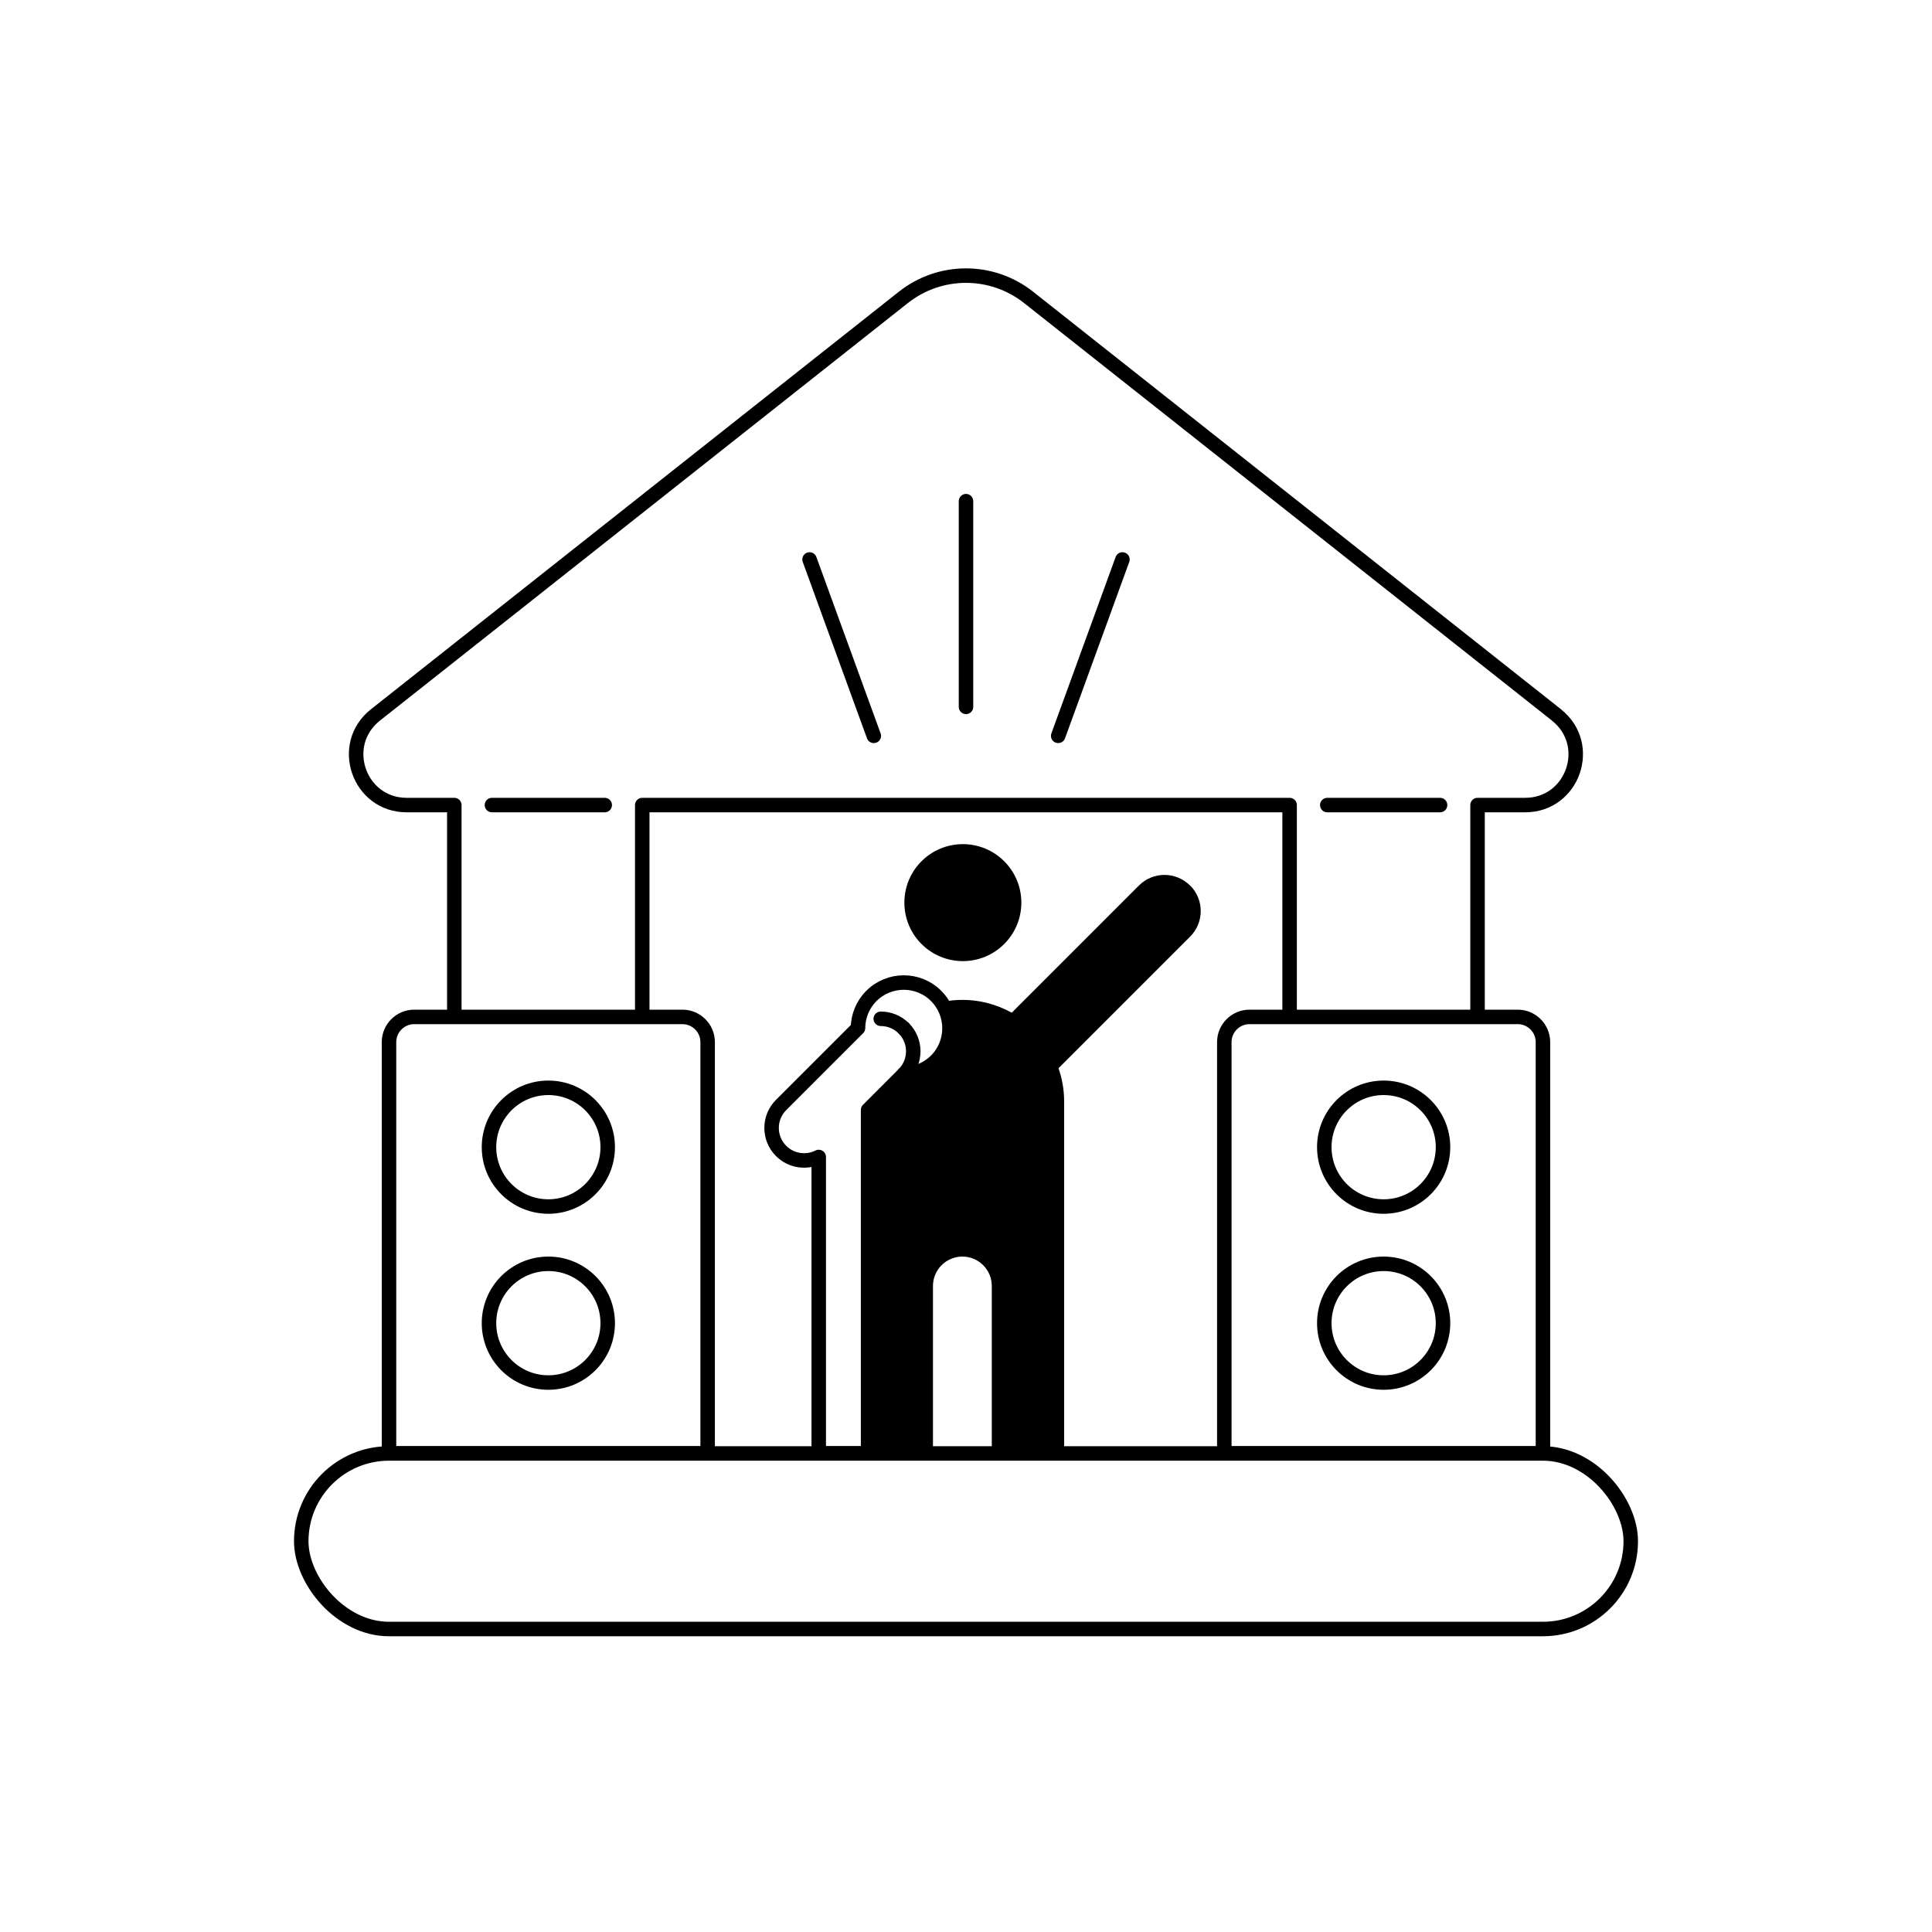 <?xml version="1.0" encoding="UTF-8"?>
<svg id="design" xmlns="http://www.w3.org/2000/svg" viewBox="0 0 400 400">
  <defs>
    <style>
      line {
        fill: none;
        stroke: #000;
        stroke-linejoin: round;
        stroke-width: 3px;
        stroke-linecap: round;
      }
      .stage line, .stage path, .stage circle, .stage rect {
        fill: #fff;
        stroke: #000;
        stroke-linejoin: round;
        stroke-width: 3px;
        stroke-linecap: round;
      }
      .human {
        animation: human 5s ease 0.5s infinite;
      }
      .effect {
        animation: effect 5s ease 0.5s infinite;
      }

      @keyframes human {
        0% { translate: 0 20px; opacity: 0; }
        30% { translate: 0 20px; opacity: 0; }
        40% { translate: 0; opacity: 1; }
        100% { translate: 0; opacity: 1; }
      }
      @keyframes effect {
        0% { translate: 0 10px; opacity: 0; }
        45% { translate: 0 10px; opacity: 0; }
        50% { translate: 0; opacity: 1; }
        54% { translate: 0; opacity: 1; }
        55% { translate: 0 10px; opacity: 0; }
        60% { translate: 0; opacity: 1; }
        64% { translate: 0; opacity: 1; }
        65% { translate: 0 10px; opacity: 0; }
        70% { translate: 0; opacity: 1; }
        74% { translate: 0; opacity: 1; }
        75% { translate: 0 10px; opacity: 0; }
        80% { translate: 0; opacity: 1; }
        84% { translate: 0; opacity: 1; }
        85% { translate: 0 10px; opacity: 0; }
        90% { translate: 0; opacity: 1; }
        100% { translate: 0; opacity: 1; }
      }
    </style>
  </defs>
  <g class="canvas">
    <g class="human">
      <path d="M246.39,183.34c-2.93-2.93-7.67-2.93-10.59,0l-26.33,26.33c-3.24-1.8-7-2.78-10.99-2.64-11.42.41-20.3,10.14-20.3,21.56v72.32h14.98v-34.66c0-3.36,2.73-6.09,6.09-6.09s6.09,2.73,6.09,6.09v34.66h14.98v-72.83c0-2.42-.41-4.74-1.17-6.91l27.25-27.25c2.93-2.93,2.93-7.67,0-10.59Z" />
      <circle cx="199.35" cy="186.88" r="12.11" />
    </g>
    <g class="stage">
      <path d="M322.27,148.03l-109.31-86.46c-7.6-6.01-18.33-6.01-25.93,0l-109.31,86.46c-7.77,6.15-3.42,18.65,6.48,18.65h9.86v63.77h38.91v-63.77h134.03v63.77h38.91v-63.77h9.86c9.91,0,14.25-12.5,6.48-18.65Z" />
      <path d="M85.77,210.54h55.52c2.88,0,5.22,2.34,5.22,5.22v85.15h-65.97v-85.15c0-2.88,2.34-5.22,5.22-5.22Z" />
      <line x1="101.85" y1="166.68" x2="125.2" y2="166.68" />
      <line x1="274.8" y1="166.68" x2="298.15" y2="166.68" />
      <circle cx="113.53" cy="237.51" r="12.29" />
      <circle cx="113.53" cy="273.95" r="12.29" />
      <path d="M258.71,210.54h55.52c2.88,0,5.22,2.34,5.22,5.22v85.15h-65.97v-85.15c0-2.88,2.34-5.22,5.22-5.22Z" />
      <circle cx="286.47" cy="237.51" r="12.29" />
      <circle cx="286.47" cy="273.95" r="12.29" />
      <path d="M193.82,206.2c-3.7-3.7-9.7-3.7-13.41,0-1.84,1.84-2.76,4.25-2.77,6.66-.02.01-.03.03-.05.04l-15.87,15.87c-2.63,2.63-2.63,6.89,0,9.52h0c2.11,2.11,5.27,2.52,7.79,1.25v61.37h10.22v-71.11l7.38-7.38s.03-.03.04-.05c2.41-.01,4.82-.93,6.66-2.77,3.7-3.7,3.7-9.7,0-13.41Z" />
      <path d="M187.11,212.9c1.32,1.32,1.97,3.04,1.97,4.76s-.66,3.45-1.97,4.76" />
      <path d="M182.35,210.93c.86,0,1.72.16,2.53.49s1.57.82,2.23,1.48" />
      <rect x="62.37" y="300.92" width="275.26" height="36.35" rx="18.18" ry="18.18" />
    </g>
    <g class="effect">
      <line x1="200" y1="103.76" x2="200" y2="146.35" />
      <line x1="232.39" y1="115.83" x2="219.09" y2="152.35" />
      <line x1="167.61" y1="115.83" x2="180.91" y2="152.35" />
    </g>
  </g>
</svg>
